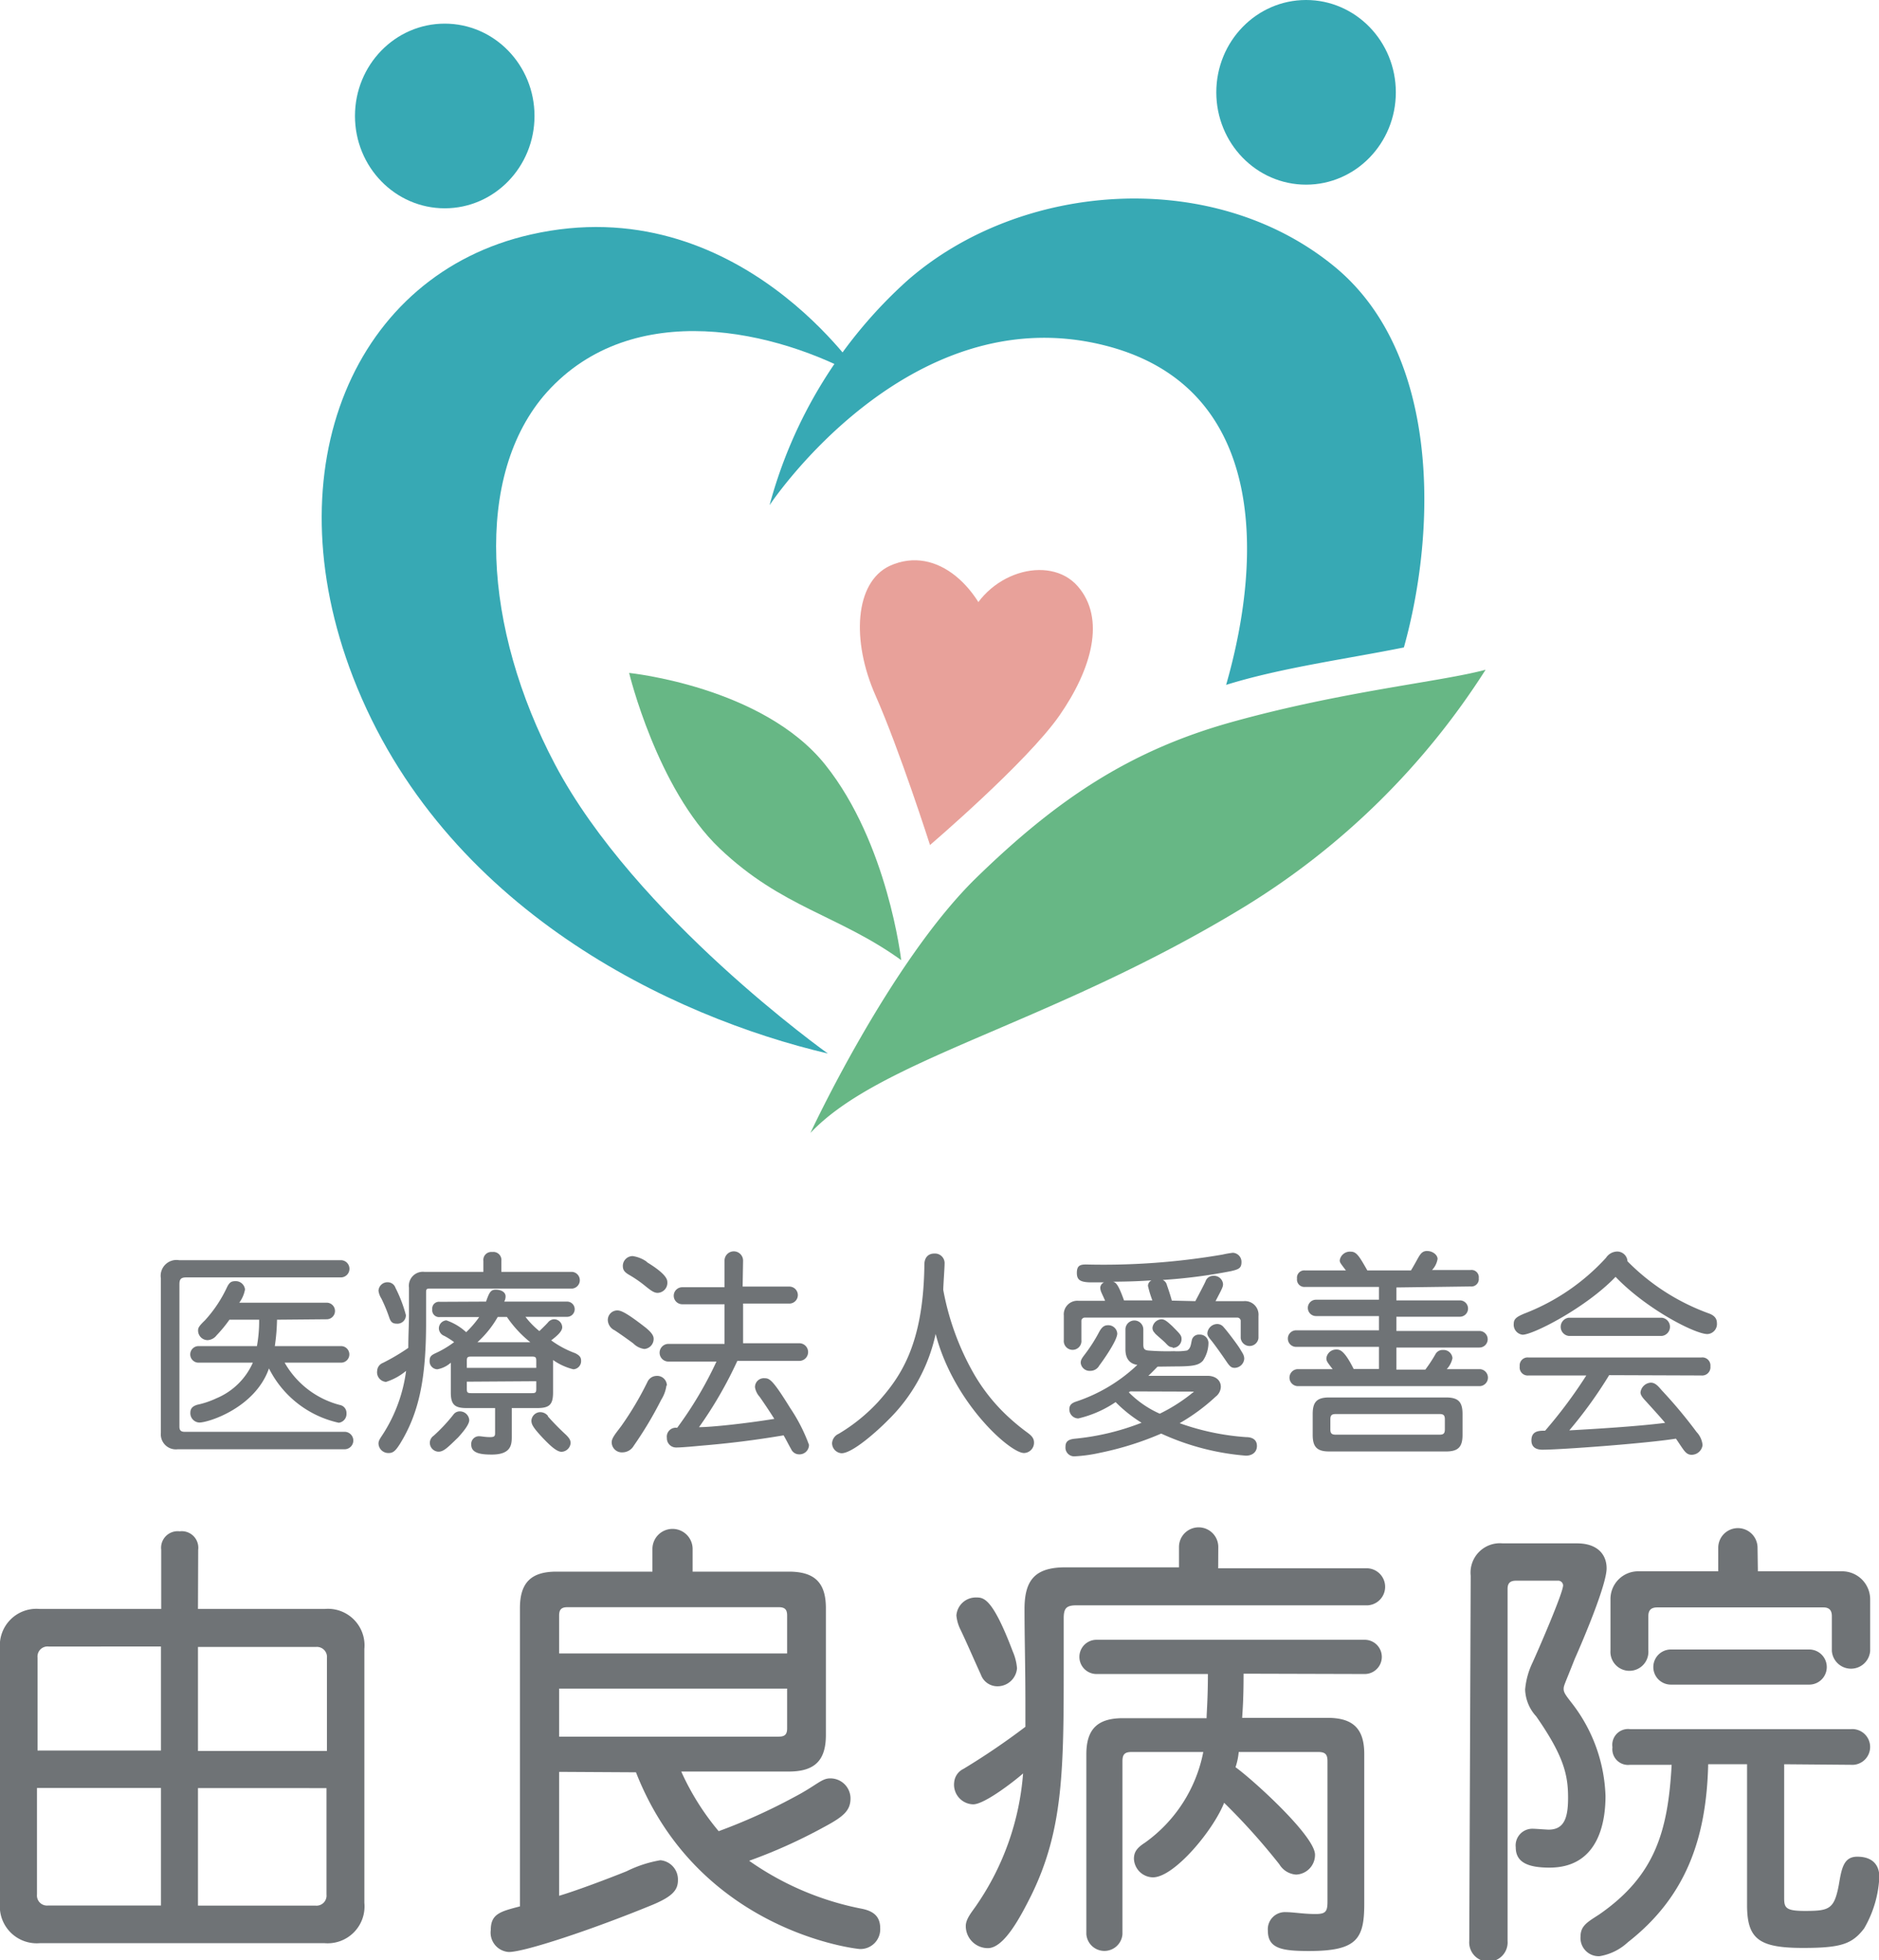 <svg id="レイヤー_2" data-name="レイヤー 2" xmlns="http://www.w3.org/2000/svg" viewBox="0 0 170.18 177.47"><defs><style>.cls-1{fill:#37a9b4;}.cls-2{fill:#67b785;}.cls-3{fill:#e8a19a;}.cls-4{fill:#6f7376;}</style></defs><ellipse class="cls-1" cx="118.29" cy="8.36" rx="8.13" ry="8.36"/><ellipse class="cls-1" cx="40.28" cy="10.5" rx="8.13" ry="8.36"/><path class="cls-2" d="M95.53,88.19s-1.2-10.58-6.87-17.68-17.77-8.32-17.77-8.32,2.53,10.49,8.19,15.88S89.81,84.08,95.53,88.19Z" transform="translate(-13.91 -1.26)"/><path class="cls-2" d="M87.31,103.84s7.17-15.43,15-23.08c7.33-7.14,13.92-11.53,23.08-14.1,10.13-2.83,19-3.66,23.07-4.76a67.89,67.89,0,0,1-21.79,21.43C109.18,94,93.72,97.06,87.31,103.84Z" transform="translate(-13.91 -1.26)"/><path class="cls-3" d="M101.44,57.81c1.64-4.76,7.5-6.41,10.07-3.48s1.28,7.51-1.65,11.72S98.14,77.77,98.14,77.77s-2.75-8.6-4.94-13.55S91.32,54,94.48,52.5c4.39-2,8.42,2.2,9.52,6.78" transform="translate(-13.91 -1.26)"/><path class="cls-1" d="M134.74,25.37c-11-9-28.39-7.69-38.64,1.28A42,42,0,0,0,83.61,47S96.1,28.11,113.86,32.51c14.49,3.58,14.59,18.59,11.1,30.76,5-1.56,11.13-2.38,16.1-3.39C144.08,49.06,144.31,33.19,134.74,25.37Z" transform="translate(-13.91 -1.26)"/><path class="cls-1" d="M92,35.49s-11.2-17.26-30-13c-16,3.6-23.47,21.09-16.11,40.1,8.14,21,28.93,30.76,43,34.06,0,0-17.46-12.42-24.72-26.19-6.49-12.28-7.42-26.2-.73-33.69C71.23,28.13,84.27,31.14,92,35.49Z" transform="translate(-13.91 -1.26)"/><path class="cls-4" d="M28.48,117a1.43,1.43,0,0,1,1.64-1.64H44.78a.78.78,0,1,1,0,1.56h-14c-.48,0-.62.16-.62.62v12.9c0,.32.14.46.46.46H45.12a.79.79,0,0,1,0,1.58H30A1.36,1.36,0,0,1,28.48,131ZM39,120.75a18.34,18.34,0,0,1-.2,2.39h6a.75.75,0,1,1,0,1.5H39.69a8.09,8.09,0,0,0,5,3.83.73.73,0,0,1,.6.76.8.8,0,0,1-.7.85,9.3,9.3,0,0,1-6.32-4.92c-1.24,3.55-5.45,4.9-6.31,4.9a.85.85,0,0,1-.81-.87c0-.38.17-.6.63-.74a7.87,7.87,0,0,0,1.72-.58,6.22,6.22,0,0,0,3.31-3.23H31.89a.75.75,0,1,1,0-1.5h5.29a12.55,12.55,0,0,0,.2-2.39H34.69a12.12,12.12,0,0,1-1.16,1.41,1.1,1.1,0,0,1-.82.44.87.87,0,0,1-.86-.89c0-.24.12-.42.62-.9a11.88,11.88,0,0,0,2-3c.22-.45.4-.55.76-.55a.84.84,0,0,1,.87.75,2.85,2.85,0,0,1-.52,1.2h7.92a.75.75,0,1,1,0,1.5Z" transform="translate(-13.91 -1.26)"/><path class="cls-4" d="M59.32,116.42h6.43a.76.76,0,0,1,0,1.51H52.82c-.26,0-.32.06-.32.32V121c0,5.12-.64,8.2-2.37,11-.36.56-.58.82-1,.82a.89.89,0,0,1-.94-.86c0-.3.2-.52.5-1a13.93,13.93,0,0,0,2-5.58,5.3,5.3,0,0,1-1.82,1,.87.87,0,0,1-.8-1,.81.81,0,0,1,.52-.72,18.79,18.79,0,0,0,2.3-1.36c0-1.22.06-2,.06-3.07v-2.38a1.27,1.27,0,0,1,1.41-1.43h5.33v-1a.72.72,0,0,1,.8-.8.73.73,0,0,1,.83.8Zm-9.45,4.69c-.4,0-.56-.14-.7-.54a14,14,0,0,0-.72-1.74,1.77,1.77,0,0,1-.26-.7.81.81,0,0,1,.86-.77.74.74,0,0,1,.68.51,12.27,12.27,0,0,1,.94,2.46A.76.76,0,0,1,49.87,121.11Zm6.54,8.73c0,.44-.66,1.18-1,1.56-.95.92-1.31,1.3-1.79,1.3a.81.81,0,0,1-.78-.78.78.78,0,0,1,.34-.66A15.24,15.24,0,0,0,55,129.31a.7.7,0,0,1,.57-.26A.85.85,0,0,1,56.41,129.84Zm1.52-10.73c.28-.78.4-1.08.88-1.08s.89.22.89.6a1,1,0,0,1-.12.48h5.69a.69.69,0,1,1,0,1.38H61.5a7.45,7.45,0,0,0,1.26,1.29c.22-.21.55-.53.77-.77a.75.75,0,0,1,.54-.3.74.74,0,0,1,.76.72c0,.39-.5.81-1,1.19A8.85,8.85,0,0,0,66,123.78c.44.22.54.4.54.7a.74.74,0,0,1-.7.76A5.49,5.49,0,0,1,64,124.4v2.93c0,1.1-.32,1.42-1.43,1.42H60.26v2.55c0,.7,0,1.66-1.81,1.66-1,0-1.86-.12-1.86-.9a.7.7,0,0,1,.7-.76c.24,0,.52.08,1,.08s.46-.14.46-.48v-2.15H56.17c-1.09,0-1.43-.32-1.43-1.42v-2.69a2.49,2.49,0,0,1-1.22.6.72.72,0,0,1-.7-.76c0-.4.16-.52.54-.7a8.91,8.91,0,0,0,1.68-1,7.17,7.17,0,0,0-.88-.56.76.76,0,0,1-.5-.65.73.73,0,0,1,.68-.76,5.07,5.07,0,0,1,1.79,1.07,9,9,0,0,0,1.18-1.37H53.74a.62.62,0,0,1-.68-.7.61.61,0,0,1,.68-.68Zm4.55,6v-.62c0-.34-.06-.4-.4-.4H56.59c-.34,0-.4.06-.4.4v.62Zm-6.29,1.25V127c0,.34.06.4.4.4h5.49c.34,0,.4-.06.4-.4v-.68Zm2.8-5.86a9.27,9.27,0,0,1-1.84,2.29h4.79a10.49,10.49,0,0,1-2.12-2.29Zm4.54,9a22.75,22.75,0,0,0,1.64,1.67c.32.32.42.5.42.76a.86.86,0,0,1-.82.78c-.48,0-1.14-.68-1.63-1.18-1-1.06-1.1-1.32-1.1-1.66a.82.82,0,0,1,.78-.75A.91.91,0,0,1,63.53,129.45Z" transform="translate(-13.91 -1.26)"/><path class="cls-4" d="M72.27,123.4a1.72,1.72,0,0,1-1-.5c-.35-.26-1.07-.78-1.69-1.19a1.07,1.07,0,0,1-.62-.9.86.86,0,0,1,.86-.9c.32,0,.8.18,2.57,1.56.5.41.72.71.72,1A.91.91,0,0,1,72.27,123.4Zm2,3.31a3.26,3.26,0,0,1-.48,1.3,33.85,33.85,0,0,1-2.48,4.15,1.19,1.19,0,0,1-1,.6.92.92,0,0,1-1-.92c0-.4.44-.88.88-1.48a28.74,28.74,0,0,0,2.37-4,.92.92,0,0,1,.78-.52A.88.88,0,0,1,74.31,126.71Zm-1.8-11.19c.34.22,1.88,1.12,1.88,1.8a.91.91,0,0,1-.88,1c-.34,0-.64-.24-1.08-.59a11.1,11.1,0,0,0-1.43-1c-.5-.28-.64-.48-.64-.86a.89.89,0,0,1,.89-.88A2.87,2.87,0,0,1,72.51,115.52Zm8.7,2.23h4.23a.77.77,0,0,1,0,1.54H81.21v3.59H86.3a.8.8,0,1,1,0,1.6H80.69a37.14,37.14,0,0,1-3.47,6c1.06,0,4-.3,6.82-.75-.4-.64-.91-1.4-1.33-2a1.69,1.69,0,0,1-.42-.86.8.8,0,0,1,.88-.82c.45,0,.75.18,2.31,2.7a15.45,15.45,0,0,1,1.7,3.33.86.86,0,0,1-.92.86.79.79,0,0,1-.7-.48c-.18-.3-.4-.76-.68-1.24-2.63.44-4.87.72-7.52.94-.62.06-1.72.16-2.19.16a.83.83,0,0,1-.86-.86.81.81,0,0,1,.93-.92,34.64,34.64,0,0,0,3.56-6H74.45a.8.8,0,1,1,0-1.6h5.08v-3.59H75.7a.77.77,0,1,1,0-1.54h3.83V115.4a.84.84,0,0,1,1.68,0Z" transform="translate(-13.91 -1.26)"/><path class="cls-4" d="M94.34,129.84c-.92.94-3.2,3-4.21,3a.92.92,0,0,1-.86-.92,1,1,0,0,1,.6-.84,16,16,0,0,0,3.59-2.91c2-2.24,4.09-5.17,4.17-12.41,0-.58.3-1,.9-1a.87.87,0,0,1,.93.94c0,.36-.12,2-.12,2.35a24.06,24.06,0,0,0,2.7,7.47,16.61,16.61,0,0,0,3.37,4.19,19.22,19.22,0,0,0,1.59,1.29c.34.26.56.48.56.88a.93.93,0,0,1-.91.94c-1.26,0-6.37-4.53-8-10.78A15.45,15.45,0,0,1,94.34,129.84Z" transform="translate(-13.91 -1.26)"/><path class="cls-4" d="M122.17,119.07c.3-.56.85-1.61.93-1.81a.72.72,0,0,1,.68-.48.82.82,0,0,1,.9.74c0,.25-.06.37-.68,1.55h2.54a1.23,1.23,0,0,1,1.35,1.34v2a.81.81,0,0,1-1.61,0v-1.51a.31.31,0,0,0-.34-.34H112.19a.31.31,0,0,0-.34.34v1.69a.8.8,0,1,1-1.59,0v-2.21a1.23,1.23,0,0,1,1.35-1.34H114c-.14-.34-.22-.48-.32-.72a1.13,1.13,0,0,1-.12-.48.57.57,0,0,1,.34-.47l-1.1,0c-1.06,0-1.36-.22-1.36-.86s.28-.76.82-.76a63.85,63.85,0,0,0,12.39-.9,8.08,8.08,0,0,1,.92-.16.82.82,0,0,1,.78.84c0,.56-.26.66-.94.82a48,48,0,0,1-6.19.8.68.68,0,0,1,.38.48c.12.33.34,1,.44,1.39ZM118.75,125c-.31.32-.61.62-.83.83h5.34c.74,0,1.22.4,1.22,1a1.17,1.17,0,0,1-.46.88,17.77,17.77,0,0,1-3.27,2.41,22.34,22.34,0,0,0,6,1.26c.62,0,1,.26,1,.8s-.4.88-1,.88a22.65,22.65,0,0,1-7.67-2,28,28,0,0,1-5.54,1.74,13.87,13.87,0,0,1-2.28.32.79.79,0,0,1-.85-.86c0-.46.22-.68.89-.74a22.37,22.37,0,0,0,6-1.44,12.66,12.66,0,0,1-2.35-1.87,10.09,10.09,0,0,1-3.38,1.48.82.82,0,0,1-.81-.82c0-.38.19-.56.59-.7a14.8,14.8,0,0,0,5.57-3.33c-.7-.1-1.08-.56-1.08-1.42v-1.79a.81.81,0,0,1,1.62,0V123c0,.4.12.5.44.54a21.43,21.43,0,0,0,2.33.06,5.34,5.34,0,0,0,1.18-.06c.34-.16.36-.58.44-.92a.64.64,0,0,1,.68-.52.77.77,0,0,1,.83.74,2.94,2.94,0,0,1-.5,1.62c-.37.4-.83.52-2.49.52Zm-3.65-3c0,.66-1.41,2.62-1.63,2.9a.91.91,0,0,1-.8.48.81.81,0,0,1-.88-.72c0-.22.06-.36.32-.7a14.58,14.58,0,0,0,1.36-2.12c.24-.43.46-.59.78-.59A.81.81,0,0,1,115.1,122Zm3.18-3a9.2,9.2,0,0,1-.4-1.32.57.57,0,0,1,.32-.49c-1.32.08-1.84.1-3.49.12.25.06.47.2,1,1.69Zm-2,8.24a.87.87,0,0,1-.14.08,9.13,9.13,0,0,0,2.81,1.94,15.41,15.41,0,0,0,3.1-2Zm3.81-4c-.22,0-.34-.08-.6-.36s-1-.86-1-.94a.59.59,0,0,1-.2-.47.87.87,0,0,1,.79-.76c.3,0,.5.16,1,.62.68.69.84.83.84,1.15A.79.79,0,0,1,120.13,123.3Zm4.65-1.81c.42.47,1.34,1.71,1.5,2s.36.5.36.86a.89.89,0,0,1-.86.82c-.28,0-.42-.1-.7-.5-.5-.74-1.16-1.66-1.44-2s-.34-.46-.34-.64a.91.91,0,0,1,.88-.83A.74.74,0,0,1,124.78,121.49Z" transform="translate(-13.91 -1.26)"/><path class="cls-4" d="M140.38,117.83V119h5.75a.74.74,0,1,1,0,1.48h-5.75v1.29h7.52a.75.75,0,1,1,0,1.5h-7.52v2H143a13,13,0,0,0,.92-1.4.73.73,0,0,1,.68-.38.81.81,0,0,1,.86.74,2.12,2.12,0,0,1-.52,1h3.05a.77.77,0,0,1,0,1.53H131.38a.77.77,0,0,1,0-1.53h3.23c-.51-.66-.57-.74-.57-1a.89.89,0,0,1,.89-.78c.3,0,.7,0,1.58,1.76h2.29v-2h-7.5a.75.75,0,1,1,0-1.5h7.5v-1.29h-5.7a.74.74,0,0,1,0-1.48h5.7v-1.16h-6.68a.67.67,0,0,1-.74-.75.66.66,0,0,1,.74-.74h3.69c-.5-.66-.56-.72-.56-.92a.93.93,0,0,1,1-.78c.52,0,.76.4,1.5,1.7h3.95c.44-.72.7-1.28.86-1.46a.69.69,0,0,1,.61-.3c.48,0,.94.34.94.72a1.9,1.9,0,0,1-.5,1h3.49a.66.66,0,0,1,.74.74.67.67,0,0,1-.74.75Zm-7.58,11.46c0-1.12.4-1.5,1.5-1.5h10.57c1.1,0,1.5.38,1.5,1.5v1.89c0,1.1-.4,1.5-1.5,1.5H134.3c-1.1,0-1.5-.4-1.5-1.5Zm2.09,0c-.37,0-.49.12-.49.48v.91c0,.36.12.48.49.48h9.4c.36,0,.48-.12.48-.48v-.91c0-.36-.12-.48-.48-.48Z" transform="translate(-13.91 -1.26)"/><path class="cls-4" d="M168.65,120.17c.58.2.76.52.76.88a.91.91,0,0,1-.86,1c-1.12,0-5.51-2.25-8.32-5.18-2.67,2.79-7.46,5.24-8.42,5.24a.91.91,0,0,1-.8-1c0-.46.32-.64.92-.9a19.47,19.47,0,0,0,7.44-5.07,1.23,1.23,0,0,1,.94-.56.93.93,0,0,1,1,.88A19.81,19.81,0,0,0,168.65,120.17Zm-9,5.6a39.6,39.6,0,0,1-3.61,5c2.18-.12,6.21-.36,8.68-.68-.44-.53-1.1-1.25-1.78-2-.32-.34-.45-.56-.45-.76a1,1,0,0,1,.93-.88c.4,0,.66.3,1,.7a42.79,42.79,0,0,1,3.15,3.77,2,2,0,0,1,.54,1.18,1,1,0,0,1-1,.88c-.4,0-.61-.28-.87-.66s-.4-.6-.54-.8c-2.8.44-10.46,1-12.09,1-.62,0-1-.26-1-.84,0-.88.7-.88,1.24-.88a42.91,42.91,0,0,0,3.73-5h-5.23a.73.73,0,0,1-.8-.83.72.72,0,0,1,.8-.8H168a.73.73,0,0,1,.82.8.75.75,0,0,1-.82.83ZM156,122.22a.83.83,0,0,1,0-1.65h8.42a.83.83,0,0,1,0,1.65Z" transform="translate(-13.91 -1.26)"/><path class="cls-4" d="M31.84,146.94H43.31a3.31,3.31,0,0,1,3.6,3.61v23a3.34,3.34,0,0,1-3.6,3.65H17.51a3.34,3.34,0,0,1-3.6-3.65v-23a3.31,3.31,0,0,1,3.6-3.61h11v-5.36a1.5,1.5,0,0,1,1.67-1.67,1.5,1.5,0,0,1,1.68,1.67Zm-3.35,3.4H18.31a.91.91,0,0,0-1,1v8.42H28.49Zm0,12.81H17.26v9.64a.91.91,0,0,0,1,1H28.49Zm3.35-3.35H43.52v-8.42a.91.91,0,0,0-1-1H31.84Zm0,14H42.48a.91.91,0,0,0,1-1v-9.64H31.84Z" transform="translate(-13.91 -1.26)"/><path class="cls-4" d="M64.55,161.69v11.22c1.67-.5,4.44-1.55,6.11-2.22a11,11,0,0,1,3.06-1,1.75,1.75,0,0,1,1.59,1.8c0,.88-.46,1.46-2.26,2.22C67.48,176,61.41,178,60,178a1.76,1.76,0,0,1-1.64-2c0-1.46.88-1.67,2.64-2.13v-27c0-2.3,1-3.31,3.31-3.31H73v-2.05a1.82,1.82,0,1,1,3.64,0v2.05h8.71c2.35,0,3.36,1,3.36,3.31v11.48c0,2.3-1,3.31-3.36,3.31H75.61a23.15,23.15,0,0,0,3.39,5.4A51.82,51.82,0,0,0,85.79,164c2.09-1.09,2.51-1.72,3.3-1.72a1.82,1.82,0,0,1,1.85,1.8c0,1.09-.59,1.64-2.39,2.6a47.43,47.43,0,0,1-6.79,3.06A26.49,26.49,0,0,0,92,174.09c1,.21,1.63.67,1.63,1.76a1.79,1.79,0,0,1-1.84,1.88c-.25,0-14.62-1.55-20.28-16Zm0-10.72H85.2v-3.44c0-.54-.21-.75-.76-.75H65.3c-.54,0-.75.21-.75.75Zm0,3.18v4.35H84.44c.55,0,.76-.2.76-.75v-3.6Z" transform="translate(-13.91 -1.26)"/><path class="cls-4" d="M124.24,143.26h13.57a1.68,1.68,0,0,1,0,3.35H111.42c-.92,0-1.17.25-1.17,1.17v3.9c0,9.71,0,15.2-2.94,21.19-1,2-2.47,4.78-3.93,4.78a2,2,0,0,1-2-2c0-.67.58-1.3,1-1.93a24.28,24.28,0,0,0,4.19-11.89c-.5.46-3.43,2.8-4.52,2.8a1.78,1.78,0,0,1-1.72-2,1.49,1.49,0,0,1,.84-1.21,64.48,64.48,0,0,0,5.61-3.81v-2c0-3.48-.08-6-.08-8.67s1-3.77,3.72-3.77h10.27v-1.84a1.78,1.78,0,1,1,3.56,0Zm-18.6,7.54a4.75,4.75,0,0,1,.38,1.51,1.77,1.77,0,0,1-1.81,1.63,1.58,1.58,0,0,1-1.46-1.05c-.67-1.46-1.22-2.76-1.84-4.06a3.64,3.64,0,0,1-.38-1.3,1.76,1.76,0,0,1,1.8-1.63C103,145.9,103.8,145.94,105.64,150.8Zm20.9,2c0,2.22-.08,3.23-.13,4h7.75c2.31,0,3.31,1,3.31,3.27v13.57c0,3.18-.67,4.27-5,4.27-2.43,0-3.73-.21-3.73-1.84a1.55,1.55,0,0,1,1.63-1.68c.67,0,1.59.17,2.68.17.92,0,1.09-.21,1.09-1.13V160.72c0-.62-.21-.83-.84-.83h-7.2a6,6,0,0,1-.29,1.38c1.42,1,7.2,6.2,7.2,7.92a1.78,1.78,0,0,1-1.72,1.8,1.92,1.92,0,0,1-1.51-.93,58.84,58.84,0,0,0-5-5.57c-1,2.52-4.53,6.75-6.45,6.75a1.75,1.75,0,0,1-1.72-1.68c0-.63.29-1,1-1.46a13.17,13.17,0,0,0,5.28-8.21H116.4c-.62,0-.83.21-.83.83v15.67a1.64,1.64,0,0,1-3.27,0V160.1c0-2.27,1-3.27,3.31-3.27h7.58c0-.42.12-1.84.12-4H113.22a1.55,1.55,0,0,1,0-3.1h24.29a1.55,1.55,0,1,1,0,3.1Z" transform="translate(-13.91 -1.26)"/><path class="cls-4" d="M147.11,143.93A2.66,2.66,0,0,1,150,141h6.74c1.84,0,2.68,1,2.68,2.26,0,1.46-2.05,6.32-2.89,8.21-.92,2.34-1,2.39-1,2.72s.21.59.79,1.34a14.44,14.44,0,0,1,3,8.34c0,1.88-.38,6.49-5.07,6.49-2,0-3.06-.5-3.06-1.84a1.51,1.51,0,0,1,1.55-1.68c.26,0,1.22.08,1.43.08,1.42,0,1.76-1.09,1.76-2.89,0-2.05-.38-3.77-2.89-7.37a3.76,3.76,0,0,1-1-2.43,7,7,0,0,1,.67-2.43c.55-1.21,2.77-6.32,2.77-7a.45.45,0,0,0-.5-.42h-3.77c-.55,0-.76.25-.76.75V177a1.74,1.74,0,1,1-3.47,0ZM175.5,161v12.1c0,.88.13,1.18,1.85,1.18,2.22,0,2.68-.13,3.1-2.35.25-1.47.42-2.56,1.67-2.56,1.55,0,2,.93,2,1.81a10.13,10.13,0,0,1-1.38,4.69c-1.09,1.42-2.1,1.76-5.53,1.76-4,0-5.07-.8-5.07-3.9V161h-3.52c-.16,6.7-2,12-7.28,16.12a4.94,4.94,0,0,1-2.56,1.26,1.65,1.65,0,0,1-1.72-1.8c0-1,.72-1.34,1.72-2,5-3.48,6.2-7.46,6.53-13.53h-3.77a1.42,1.42,0,0,1-1.59-1.59,1.43,1.43,0,0,1,1.59-1.64h20a1.62,1.62,0,1,1,0,3.23Zm-2.38-17.47h7.62a2.54,2.54,0,0,1,2.55,2.56v4.65a1.74,1.74,0,0,1-3.47,0v-3.15c0-.54-.25-.79-.76-.79H164c-.55,0-.8.25-.8.79v3.1a1.72,1.72,0,1,1-3.43,0v-4.6a2.51,2.51,0,0,1,2.55-2.56h7.21v-2.13a1.78,1.78,0,0,1,3.56,0Zm-7.88,10.26a1.59,1.59,0,1,1,0-3.18h12.53a1.59,1.59,0,0,1,0,3.18Z" transform="translate(-13.91 -1.26)"/></svg>